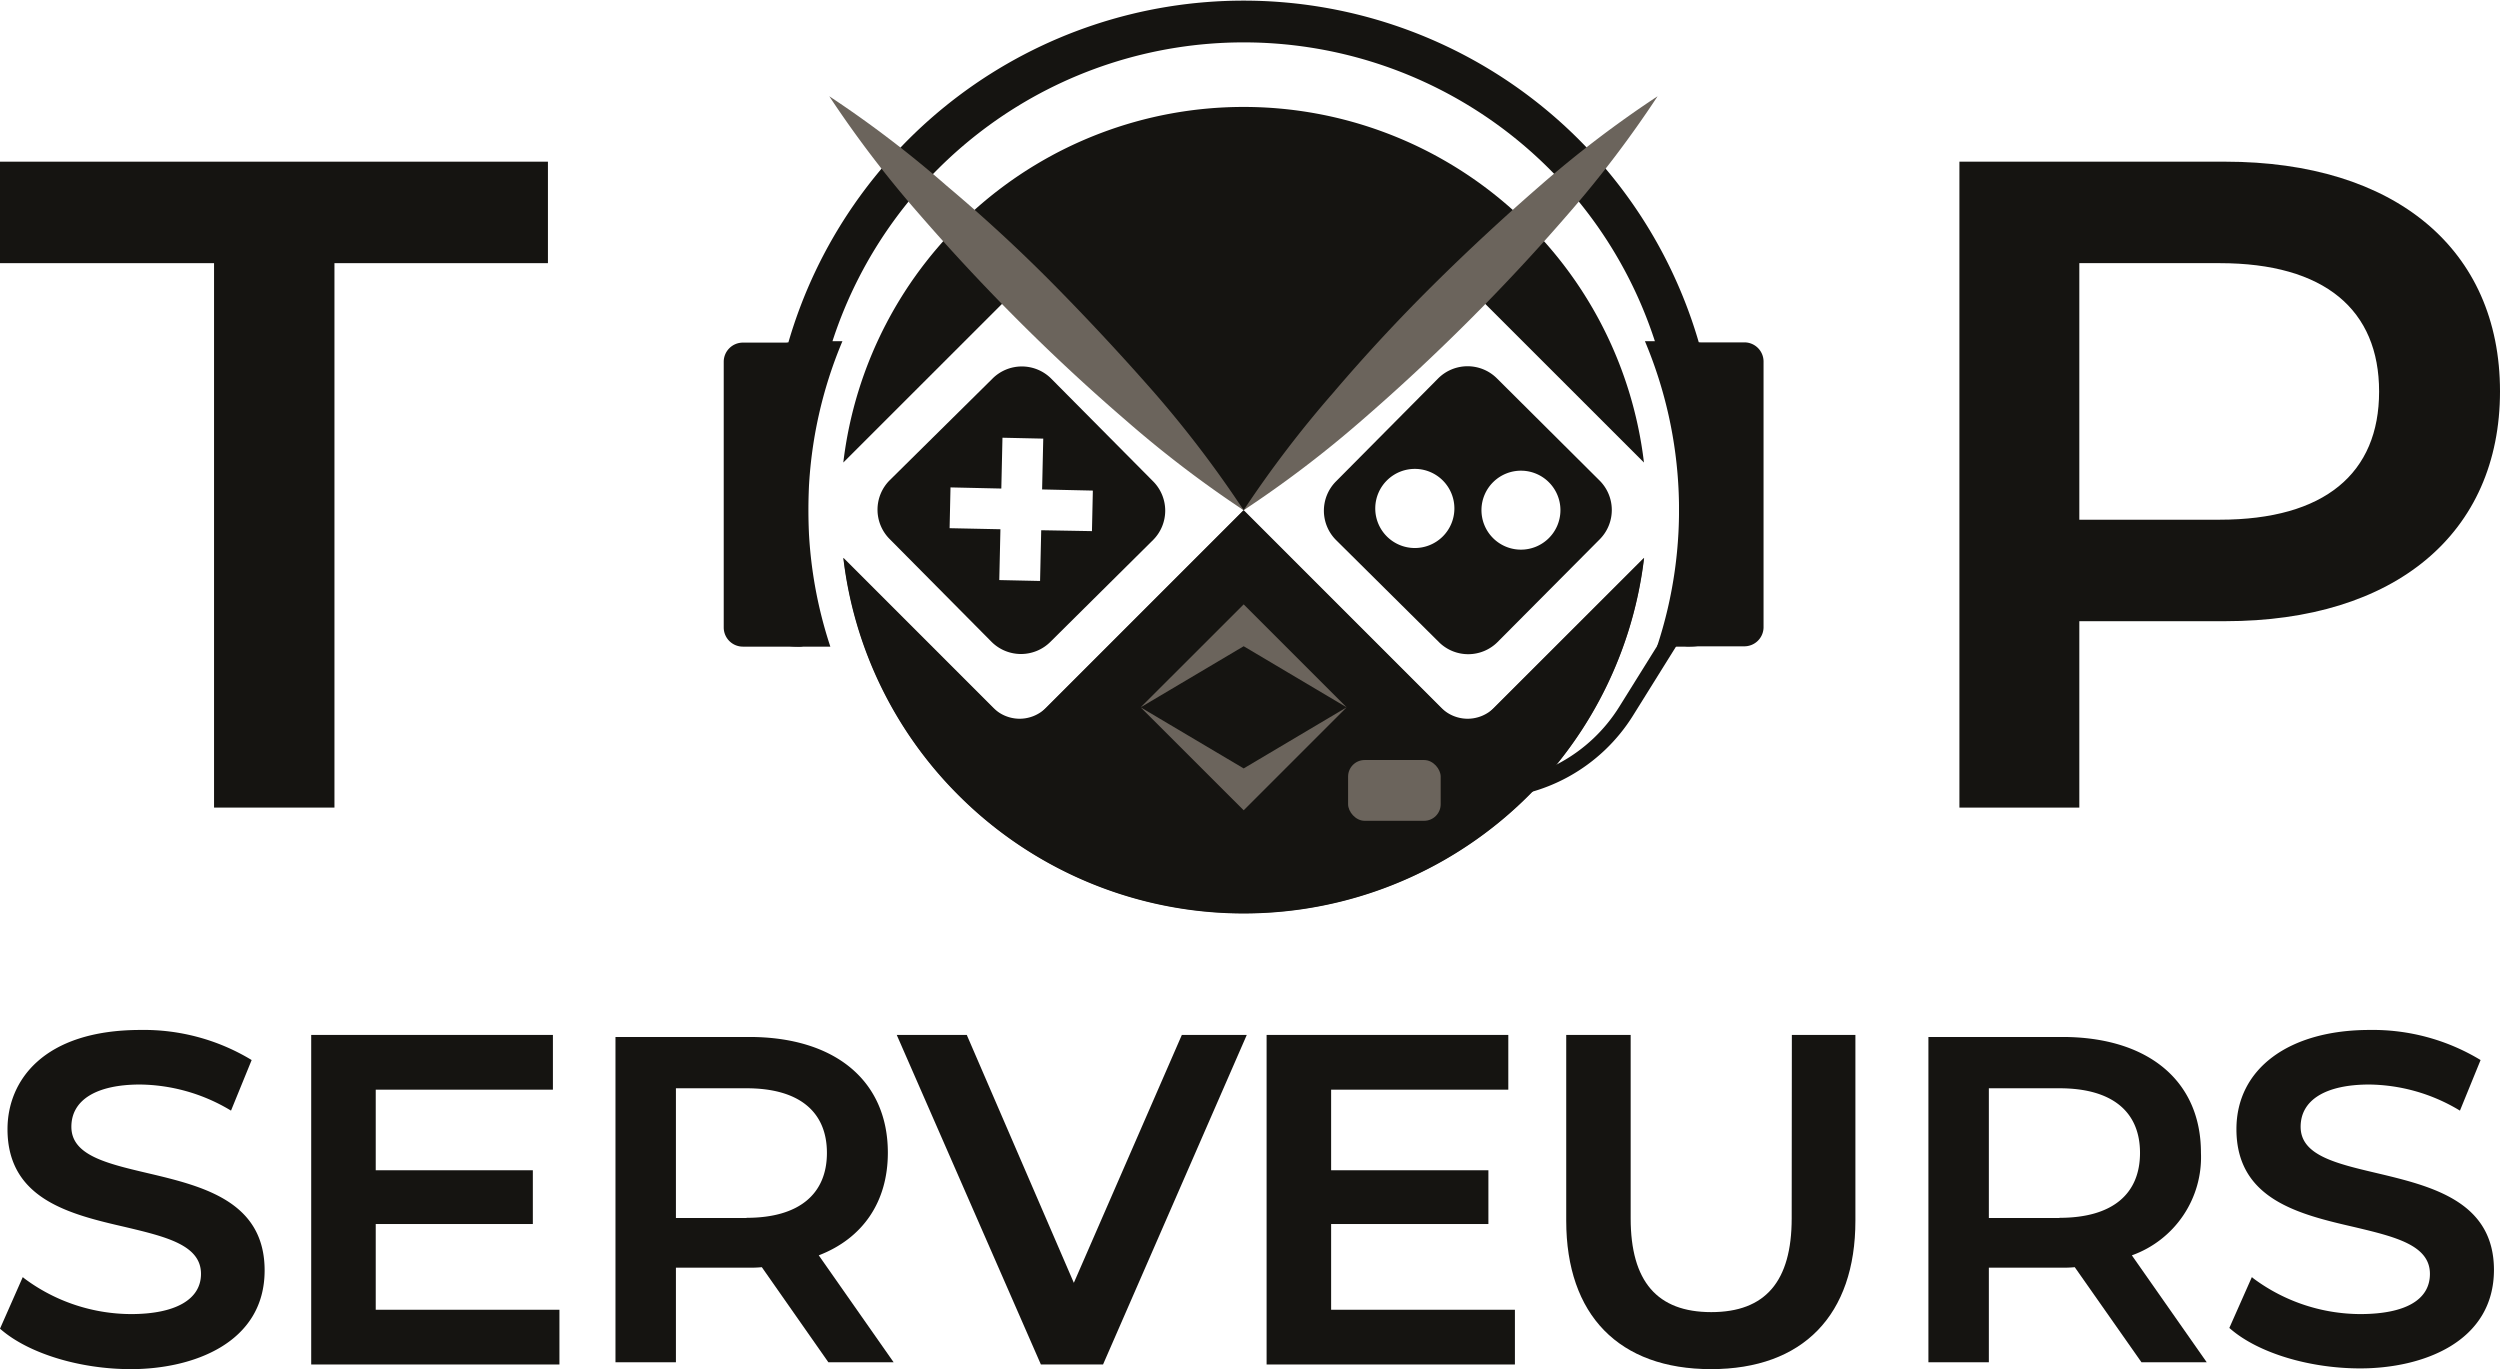 <svg xmlns="http://www.w3.org/2000/svg" viewBox="0 0 306.47 167.84"><defs><style>.cls-1{fill:#151411;}.cls-2{fill:#151411;}.cls-3{fill:#6B645C;}.cls-4{fill:#6B645C;}</style></defs><title>Logo-base</title><g id="Calque_2" data-name="Calque 2"><g id="Calque_1-2" data-name="Calque 1"><path class="cls-1" d="M0,19.82V32.26H26.24V99H41V32.26H67.17V19.82Z"/><path class="cls-1" d="M272.78,19.82H240.2V99h14.7V76.15h17.88c20.8,0,33.69-10.74,33.69-28.18S293.58,19.82,272.78,19.82Zm-.68,43.89H254.9V32.26h17.2C285,32.26,291.65,38,291.65,48S285,63.71,272.1,63.71Z"/><path class="cls-1" d="M18,143.79c-5-1.18-9.25-2.19-9.25-5.66,0-3.29,3.07-5.18,8.42-5.18A22,22,0,0,1,28.07,136l.25.15,2.53-6.2-.18-.11a25.45,25.45,0,0,0-13.42-3.58c-12,0-16.33,6.28-16.33,12.16,0,8.61,7.67,10.44,14.44,12,5,1.19,9.28,2.21,9.28,5.74,0,3.14-3.13,4.93-8.59,4.93a22,22,0,0,1-13-4.32l-.26-.21L0,162.88l.14.12c3.43,2.94,9.67,4.84,15.91,4.84,7.56,0,16.39-3.17,16.39-12.1C32.44,147.21,24.78,145.39,18,143.79Z"/><polygon class="cls-1" points="46.06 150.05 65.32 150.05 65.32 143.46 46.06 143.46 46.06 133.58 67.78 133.58 67.78 126.87 38.15 126.87 38.15 167.27 68.58 167.27 68.58 160.56 46.06 160.56 46.06 150.05"/><path class="cls-1" d="M108.84,141.31c0-8.84-6.49-14.19-17-14.19H75.45V167h7.41V155.4h9a13,13,0,0,0,1.53-.06L101.55,167h8l-9.18-13.11C105.77,151.81,108.84,147.34,108.84,141.31Zm-17.32,8H82.86v-15.9h8.66c6.49,0,9.85,2.91,9.85,7.92S98,149.29,91.52,149.29Z"/><polygon class="cls-1" points="131.64 157.26 118.58 127.02 118.52 126.87 109.93 126.87 127.6 167.27 135.22 167.27 152.84 126.87 144.88 126.87 131.64 157.26"/><polygon class="cls-1" points="163.18 150.05 182.46 150.05 182.46 143.46 163.18 143.46 163.18 133.58 184.9 133.58 184.9 126.87 155.27 126.87 155.27 167.27 185.71 167.27 185.71 160.56 163.18 160.56 163.18 150.05"/><path class="cls-1" d="M219.64,149.35c0,7.74-3.23,11.5-9.86,11.5s-9.88-3.76-9.88-11.5V126.87H192v22.77c0,11.57,6.47,18.2,17.75,18.2s17.7-6.63,17.7-18.2V126.87h-7.79Z"/><path class="cls-1" d="M269.81,141.31c0-8.84-6.51-14.19-17-14.19H236.4V167h7.41V155.4h9a13,13,0,0,0,1.53-.06L262.52,167h8l-9.18-13.11A12.78,12.78,0,0,0,269.81,141.31Zm-17.34,8h-8.66v-15.9h8.66c6.51,0,9.87,2.91,9.87,7.92S259,149.29,252.47,149.29Z"/><path class="cls-1" d="M291.28,143.79c-5-1.18-9.25-2.19-9.25-5.66,0-3.29,3.07-5.18,8.42-5.18A21.89,21.89,0,0,1,301.31,136l.25.15,2.53-6.2-.18-.11a25.48,25.48,0,0,0-13.42-3.58c-9.92,0-16.33,4.77-16.33,12.16,0,8.61,7.67,10.44,14.44,12,5,1.19,9.28,2.21,9.28,5.74,0,3.18-3,4.93-8.57,4.93a22.08,22.08,0,0,1-13-4.32l-.26-.21-2.76,6.23.14.12c3.4,2.94,9.65,4.84,15.91,4.84,7.56,0,16.39-3.17,16.39-12.1C305.7,147.21,298,145.39,291.28,143.79Z"/><path class="cls-2" d="M179.91,35.09,152.45,62.55,125,35.09,103.38,56.7a49.42,49.42,0,0,1,98.15,0Z"/><path class="cls-3" d="M187.4,97.49a49.42,49.42,0,0,1-84-29.1L125,90l27.46-27.46L179.91,90l21.62-21.62A49.2,49.2,0,0,1,187.4,97.49Z"/><path class="cls-2" d="M117.55,97.54a49.43,49.43,0,0,0,84-29.15L183.16,86.76a4.58,4.58,0,0,1-6.49,0L152.45,62.55,128.24,86.76a4.58,4.58,0,0,1-6.49,0L103.38,68.39A49.19,49.19,0,0,0,117.55,97.54Z"/><rect class="cls-1" x="143.53" y="77.79" width="17.85" height="17.85" transform="translate(105.97 -82.4) rotate(45)"/><polygon class="cls-4" points="139.83 86.71 152.46 79.22 165.08 86.71 152.46 74.09 139.83 86.71"/><polygon class="cls-4" points="165.08 86.71 152.46 94.2 139.83 86.71 152.46 99.33 165.08 86.71"/><path class="cls-1" d="M141.35,59,128.87,46.42a5.09,5.09,0,0,0-7.21,0L109.07,58.87a5.1,5.1,0,0,0,0,7.22l12.48,12.59a5.11,5.11,0,0,0,7.22,0l12.58-12.48A5.09,5.09,0,0,0,141.35,59Zm-7.49,6.11L127.64,65l-.14,6.22-5-.11.14-6.23-6.23-.13.11-5,6.23.14.14-6.23,5,.11L127.75,60l6.22.14Z"/><path class="cls-1" d="M196.08,58.9,183.51,46.39a5.1,5.1,0,0,0-7.21,0L163.79,59a5.09,5.09,0,0,0,0,7.21L176.38,78.7a5.09,5.09,0,0,0,7.21,0l12.5-12.57A5.1,5.1,0,0,0,196.08,58.9Zm-22.7,8.28a4.85,4.85,0,1,1,4.91-4.77A4.85,4.85,0,0,1,173.38,67.18Zm13,.2a4.84,4.84,0,1,1,4.91-4.77A4.84,4.84,0,0,1,186.36,67.38Z"/><path class="cls-1" d="M213.34,48V73.11a6.19,6.19,0,0,1-6.16,6.16h-4.05a53.3,53.3,0,0,0-1.48-37.44h1.22a53,53,0,0,0-100.82,0h1.22a53.3,53.3,0,0,0-1.48,37.44H97.74a6.2,6.2,0,0,1-6.17-6.16V48a6.17,6.17,0,0,1,5.07-6,58.11,58.11,0,0,1,111.62,0A6.17,6.17,0,0,1,213.34,48Z"/><path class="cls-1" d="M181.78,97.9H168.5a1,1,0,0,1,0-2h13.28a19.64,19.64,0,0,0,16.73-9.27l5.61-9a1,1,0,1,1,1.69,1.07l-5.61,9A21.61,21.61,0,0,1,181.78,97.9Z"/><rect class="cls-4" x="165.26" y="93.17" width="11.35" height="7.45" rx="2.03"/><path class="cls-1" d="M91.07,42h7a1,1,0,0,1,1,1V78.27a1,1,0,0,1-1,1h-7a2.35,2.35,0,0,1-2.35-2.35V44.33A2.35,2.35,0,0,1,91.07,42Z"/><path class="cls-1" d="M208.18,42h7a1,1,0,0,1,1,1V78.26a1,1,0,0,1-1,1h-7a2.35,2.35,0,0,1-2.35-2.35V44.32A2.35,2.35,0,0,1,208.18,42Z" transform="translate(422.02 121.23) rotate(180)"/><path class="cls-4" d="M152.45,62.55a137.06,137.06,0,0,1,11-14.42Q169.27,41.3,175.62,35t13.16-12.22A134.62,134.62,0,0,1,203.2,11.8a133.63,133.63,0,0,1-10.95,14.42Q186.39,33,180,39.38T166.87,51.59A137.06,137.06,0,0,1,152.45,62.55Z"/><path class="cls-4" d="M152.46,62.55a137.06,137.06,0,0,1-14.42-11q-6.82-5.87-13.16-12.21T112.66,26.22a134.62,134.62,0,0,1-11-14.42,134.62,134.62,0,0,1,14.42,11Q123,28.62,129.29,35T141.5,48.13A137.06,137.06,0,0,1,152.46,62.55Z"/></g></g></svg>